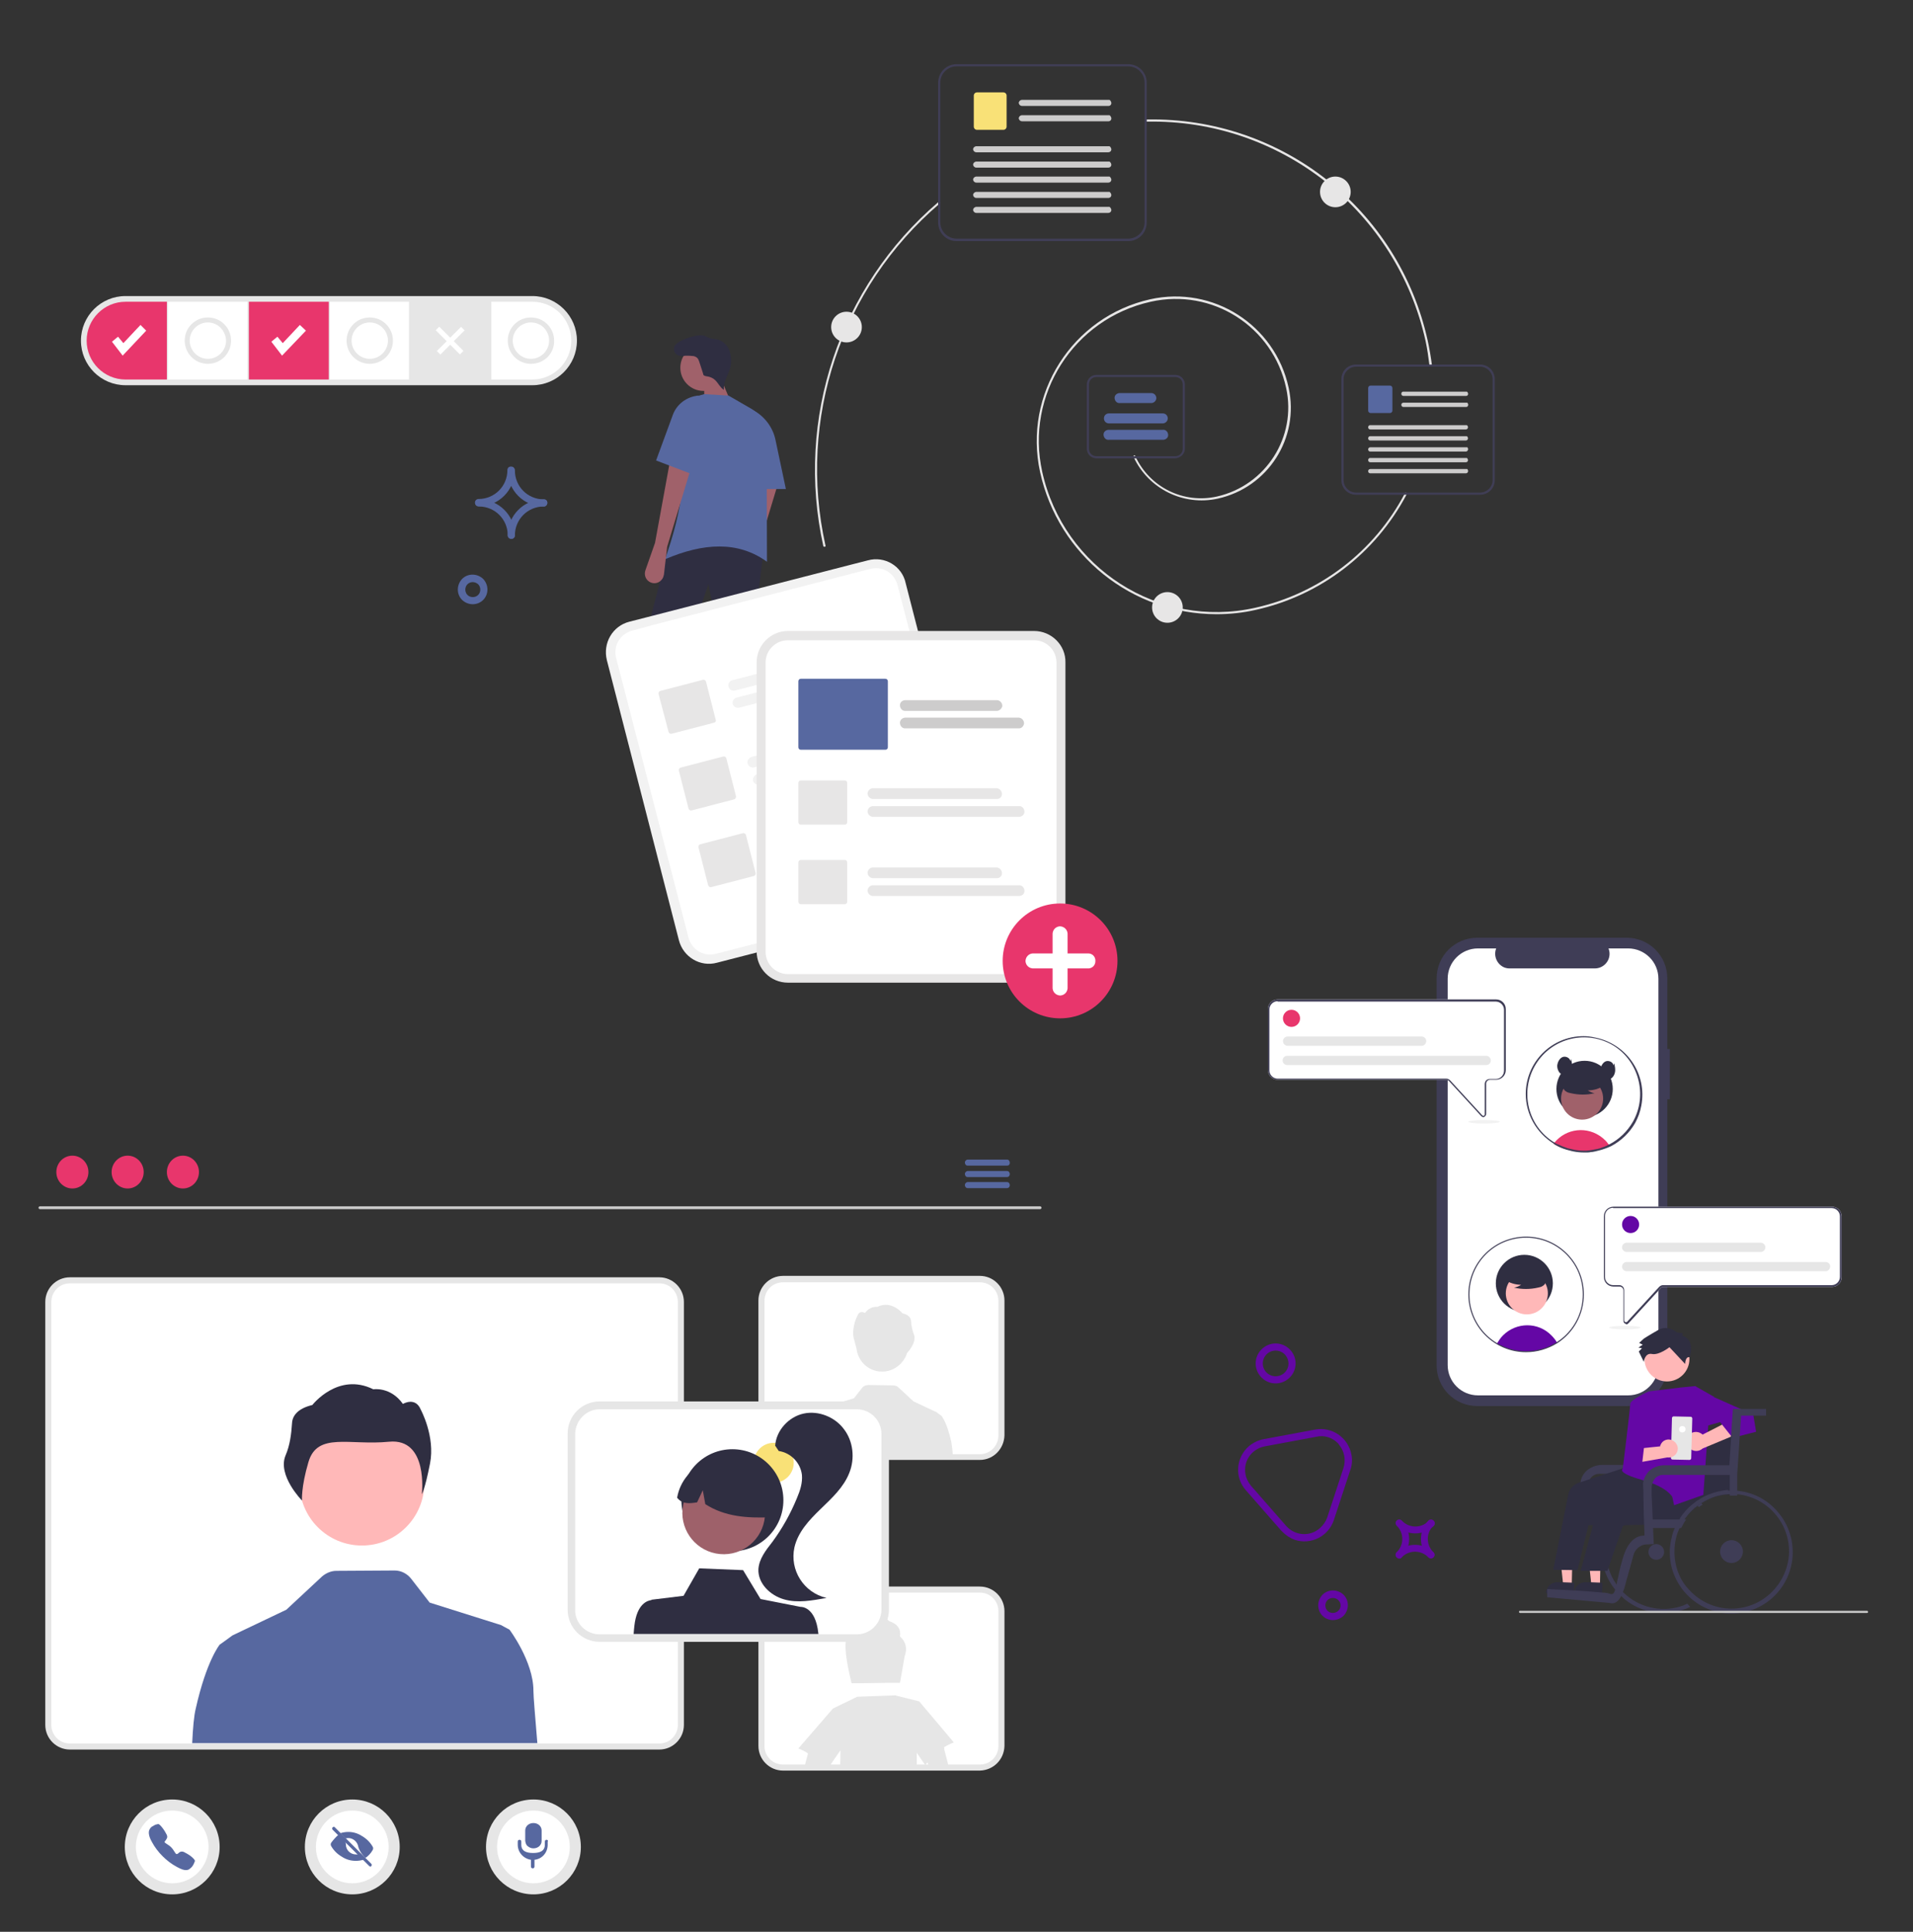 <?xml version="1.0" encoding="utf-8"?>
<!-- Generator: Adobe Illustrator 26.0.2, SVG Export Plug-In . SVG Version: 6.00 Build 0)  -->
<svg version="1.1" id="Layer_1" xmlns="http://www.w3.org/2000/svg" xmlns:xlink="http://www.w3.org/1999/xlink" x="0px" y="0px"
	 viewBox="0 0 536.5 541.6" style="enable-background:new 0 0 536.5 541.6;" xml:space="preserve">
<rect x="0" y="0" width="536.5" height="541.6" fill="#333333" stroke="none"/>
<style type="text/css">
	.st0{fill:#E6E6E6;}
	.st1{fill:#FFFFFF;}
	.st2{fill:#E8366C;}
	.st3{fill:#A0616A;}
	.st4{fill:#2F2E41;}
	.st5{fill:#5768A0;}
	.st6{fill:#F2F2F2;}
	.st7{fill:#E7E6E6;}
	.st8{fill:#CDCCCC;}
	.st9{fill:#403E56;}
	.st10{fill:#F9E177;}
	.st11{fill:#6407A5;}
	.st12{fill:#575A89;}
	.st13{fill:#3F3D56;}
	.st14{fill:#FFB8B8;}
	.st15{fill:#CACACA;}
	.st16{fill:#9E616A;}
	.st17{opacity:0.1;enable-background:new    ;}
	.st18{fill:#FFB7B7;}
</style>
<g>
	<g>
		<path class="st0" d="M35.2,108c-6.9,0-12.5-5.6-12.5-12.5c0-6.9,5.6-12.5,12.5-12.5h114.1c6.9,0,12.5,5.6,12.5,12.5
			c0,6.9-5.6,12.5-12.5,12.5H35.2z"/>
		<rect x="47.1" y="84.6" class="st1" width="22.3" height="21.8"/>
		<path class="st1" d="M149.3,84.6h-11.5v21.8h11.5c6,0,10.9-4.9,10.9-10.9S155.4,84.6,149.3,84.6z"/>
		<rect x="92.5" y="84.6" class="st1" width="22.2" height="21.8"/>
		<rect x="69.8" y="84.6" class="st2" width="22.4" height="21.8"/>
		<rect x="115.1" y="84.6" class="st0" width="22.4" height="21.8"/>
		<path class="st2" d="M46.8,84.6H35.2c-6,0-10.9,4.9-10.9,10.9s4.9,10.9,10.9,10.9h11.6L46.8,84.6z"/>
		<polygon class="st1" points="34.4,99.7 31.4,95.8 33.1,94.4 34.6,96.2 39.4,91.1 41,92.7 		"/>
		<polygon class="st1" points="79.1,99.7 76.1,95.8 77.8,94.4 79.3,96.2 84.1,91.1 85.8,92.7 		"/>
		
			<rect x="125.4" y="90.7" transform="matrix(0.707 -0.707 0.707 0.707 -30.585 117.115)" class="st1" width="1.4" height="9.6"/>
		
			<rect x="121.6" y="94.8" transform="matrix(0.707 -0.707 0.707 0.707 -30.48 117.366)" class="st1" width="9.6" height="1.4"/>
		<path class="st0" d="M58.3,102c-3.6,0-6.5-2.9-6.5-6.5s2.9-6.5,6.5-6.5c3.6,0,6.5,2.9,6.5,6.5C64.8,99.1,61.9,102,58.3,102z
			 M58.3,90.4c-2.8,0-5.1,2.3-5.1,5.1c0,2.8,2.3,5.1,5.1,5.1s5.1-2.3,5.1-5.1c0,0,0,0,0,0C63.3,92.7,61.1,90.4,58.3,90.4z"/>
		<path class="st0" d="M103.7,102c-3.6,0-6.5-2.9-6.5-6.5s2.9-6.5,6.5-6.5s6.5,2.9,6.5,6.5C110.2,99.1,107.3,102,103.7,102z
			 M103.7,90.4c-2.8,0-5.1,2.3-5.1,5.1c0,2.8,2.3,5.1,5.1,5.1c2.8,0,5.1-2.3,5.1-5.1c0,0,0,0,0,0C108.8,92.7,106.5,90.4,103.7,90.4z
			"/>
		<path class="st0" d="M148.9,102c-3.6,0-6.5-2.9-6.5-6.5s2.9-6.5,6.5-6.5c3.6,0,6.5,2.9,6.5,6.5l0,0
			C155.5,99.1,152.6,102,148.9,102z M148.9,90.4c-2.8,0-5.1,2.3-5.1,5.1c0,2.8,2.3,5.1,5.1,5.1c2.8,0,5.1-2.3,5.1-5.1c0,0,0,0,0,0
			C154,92.7,151.8,90.4,148.9,90.4z"/>
		<path class="st3" d="M209,153.6l-2.7,7.7c-0.4,1.2,0,2.5,1.1,3.2l0,0c1.3,0.8,2.9,0.4,3.7-0.9c0.2-0.3,0.3-0.7,0.4-1.1l0.9-7.8
			l6.6-21.8l-5.7-2.8L209,153.6z"/>
		<polygon class="st3" points="206.7,211.5 210.8,211.5 210.8,172.2 201.6,172.1 		"/>
		<polygon class="st3" points="188.7,211.5 192.8,211.5 192.8,172.2 183.6,172.1 		"/>
		<path class="st4" d="M211.4,176.4l-10.5-1.1l-2.2-11.6l-4,11.7l-12.5-1.3l5.1-19.4c9.4-6.4,18.3-6.2,26.8,0L211.4,176.4z"/>
		<path class="st4" d="M193.7,213.2c0.2,1.8-1,3.4-2.8,3.7c-0.3,0-0.6,0-0.8,0l-7.4-1c-1.4-0.2-2.3-1.5-2.1-2.9l0,0
			c0.2-1.2,1.3-2.2,2.5-2.2h1.2l4-3.7c0,2.5,1.9,1.9,4.9,1.7L193.7,213.2z"/>
		<path class="st4" d="M211.6,213.2c0.2,1.8-1,3.4-2.8,3.7c-0.3,0-0.6,0-0.8,0l-7.4-1c-1.4-0.2-2.3-1.5-2.1-2.9l0,0
			c0.2-1.2,1.3-2.2,2.5-2.2h1.2l4-3.7c0,2.5,1.9,1.9,4.9,1.7L211.6,213.2z"/>
		<circle class="st3" cx="197.3" cy="103.1" r="6.5"/>
		<polygon class="st3" points="205.5,114 197.5,114.7 197.5,107.6 201.7,105 		"/>
		<path class="st5" d="M215.1,157.5c-8.1-5.9-17.9-5.3-28.6-0.7c4.9-13.8,6.9-26.6,3.1-37.5c0-3.9,2.7-7.4,6.5-8.4l1.4-0.4l6.8,0.4
			l6.4,3.7c2.6,1.5,4.3,4.4,4.3,7.4L215.1,157.5z"/>
		<path class="st3" d="M183.7,152.2l-2.7,7.7c-0.4,1.2,0,2.5,1.1,3.2l0,0c1.3,0.8,2.9,0.4,3.7-0.9c0.2-0.3,0.3-0.7,0.4-1.1l0.9-7.8
			l6.6-21.8l-5.7-2.8L183.7,152.2z"/>
		<path class="st5" d="M220.4,137.1h-9v-22l0,0c3.1,1.7,5.4,4.8,6.1,8.3L220.4,137.1z"/>
		<path class="st4" d="M192.4,99.6c-0.8,0.4-1.7,0.3-2.5-0.1c-0.7-0.5-1.1-1.4-0.8-2.3c0.3-0.7,1-1.1,1.6-1.5
			c1.5-0.8,3.1-1.3,4.7-1.6c0.8-0.1,1.6-0.2,2.3,0.1c0.4,0.1,0.7,0.4,1.1,0.5c0.7,0.3,1.4,0.3,2.1,0.4c1.5,0.3,2.7,1.3,3.4,2.6
			c0.2,0.4,0.4,0.9,0.5,1.4c0.3,1.3,0.3,2.7,0,4c-0.6,2.1-2,4-1.8,6.2c-1-0.6-1.5-1.8-2.4-2.7c-0.6-0.6-1.5-1-2.4-1.1
			c-0.2,0-0.5-0.1-0.7-0.2c-0.2-0.1-0.3-0.3-0.3-0.5l-1-3.1c-0.2-0.6-0.4-1.3-1-1.6c-0.3-0.2-0.7-0.3-1.1-0.3
			c-0.9-0.1-1.9-0.1-2.8,0"/>
		<path class="st5" d="M194.5,133.1l-10.5-4l4.7-12.8c1.1-3,3.9-5.1,7.2-5.4l0,0L194.5,133.1z"/>
	</g>
	<g>
		<path class="st6" d="M243.4,157.1l-4.7,1.2l-57.5,14.8l-4.7,1.2c-4.7,1.2-7.5,6-6.3,10.8l20.2,78.5c1.2,4.7,6,7.6,10.7,6.3l0,0
			l66.8-17.2l0,0c4.7-1.2,7.6-6,6.3-10.7l-20.2-78.5C253,158.7,248.1,155.8,243.4,157.1z"/>
		<path class="st1" d="M244.1,159.5l-5.5,1.4l-55.8,14.4l-5.5,1.5c-3.4,0.9-5.4,4.3-4.5,7.7c0,0,0,0,0,0l20.3,78.4
			c0.9,3.4,4.3,5.4,7.7,4.5c0,0,0,0,0,0l0,0l66.8-17.2l0,0c3.4-0.9,5.4-4.3,4.5-7.7c0,0,0,0,0,0L251.7,164
			C250.8,160.6,247.4,158.6,244.1,159.5z"/>
		<path class="st6" d="M239.9,184.9l-33.8,8.7c-0.8,0.2-1.6-0.3-1.8-1.1c-0.2-0.8,0.3-1.6,1.1-1.8l33.8-8.7c0.8-0.2,1.6,0.3,1.8,1.1
			C241.1,183.9,240.7,184.7,239.9,184.9L239.9,184.9z"/>
		<path class="st6" d="M247,188.2l-39.7,10.2c-0.8,0.2-1.6-0.3-1.8-1c-0.2-0.8,0.3-1.6,1-1.8l0,0l39.7-10.2c0.8-0.2,1.6,0.3,1.8,1.1
			C248.3,187.2,247.8,188,247,188.2L247,188.2L247,188.2z"/>
		<path class="st6" d="M245.4,206.4l-33.8,8.7c-0.8,0.3-1.6-0.2-1.9-0.9c-0.3-0.8,0.2-1.6,0.9-1.9c0.1,0,0.1,0,0.2-0.1l0,0l33.8-8.7
			c0.8-0.1,1.6,0.4,1.7,1.2C246.6,205.5,246.1,206.2,245.4,206.4L245.4,206.4z"/>
		<path class="st6" d="M252.5,209.7L212.9,220c-0.8,0.1-1.6-0.4-1.7-1.2c-0.1-0.7,0.3-1.4,1-1.7l0,0l39.7-10.2
			c0.8-0.2,1.6,0.3,1.8,1.1C253.8,208.7,253.3,209.5,252.5,209.7L252.5,209.7L252.5,209.7z"/>
		<path class="st6" d="M251,228l-33.8,8.7c-0.8,0.2-1.6-0.3-1.8-1.1c-0.2-0.8,0.3-1.6,1.1-1.8l0,0l33.8-8.7c0.8-0.2,1.6,0.3,1.8,1.1
			C252.3,227,251.8,227.8,251,228z"/>
		<path class="st6" d="M258.1,231.3l-39.7,10.2c-0.8,0.1-1.6-0.4-1.7-1.2c-0.1-0.7,0.3-1.4,1-1.7l0,0l39.7-10.2
			c0.8-0.2,1.6,0.3,1.8,1.1C259.4,230.3,258.9,231.1,258.1,231.3L258.1,231.3z"/>
		<path class="st7" d="M200.3,202.6l-11.9,3.1c-0.4,0.1-0.8-0.1-0.9-0.5c0,0,0,0,0,0l-2.8-10.6c-0.1-0.4,0.1-0.8,0.5-0.9l11.9-3.1
			c0.4-0.1,0.8,0.1,0.9,0.5l2.7,10.6C200.9,202.1,200.7,202.5,200.3,202.6z"/>
		<path class="st7" d="M205.9,224.1l-11.9,3.1c-0.4,0.1-0.8-0.1-0.9-0.5l-2.7-10.6c-0.1-0.4,0.1-0.8,0.5-0.9l11.9-3.1
			c0.4-0.1,0.8,0.1,0.9,0.5c0,0,0,0,0,0l2.7,10.6C206.5,223.6,206.2,224,205.9,224.1z"/>
		<path class="st7" d="M211.4,245.6l-11.9,3.1c-0.4,0.1-0.7-0.1-0.9-0.5l-2.7-10.6c-0.1-0.4,0.1-0.8,0.5-0.9l11.9-3.1
			c0.4-0.1,0.8,0.1,0.9,0.5c0,0,0,0,0,0l2.7,10.6C212,245.1,211.8,245.5,211.4,245.6C211.4,245.6,211.4,245.6,211.4,245.6z"/>
		<path class="st7" d="M290,176.9h-69c-4.9,0-8.8,4-8.8,8.8v81c0,4.9,3.9,8.8,8.8,8.8c0,0,0,0,0,0h69c4.9,0,8.8-4,8.8-8.8v-81
			C298.9,180.9,294.9,176.9,290,176.9L290,176.9z"/>
		<path class="st1" d="M290,179.5h-69c-3.5,0-6.3,2.8-6.3,6.3v81c0,3.5,2.8,6.3,6.3,6.3h69c3.5,0,6.3-2.8,6.3-6.3v-81
			C296.3,182.3,293.5,179.5,290,179.5z"/>
		<circle class="st2" cx="297.3" cy="269.4" r="16.1"/>
		<path class="st1" d="M305,267.3h-5.6v-5.6c-0.1-1.2-1.1-2-2.2-2c-1.1,0.1-1.9,0.9-2,2v5.6h-5.6c-1.2,0.1-2,1.1-2,2.2
			c0.1,1.1,0.9,1.9,2,2h5.6v5.6c0.1,1.2,1.1,2,2.2,2c1.1-0.1,1.9-0.9,2-2l0,0v-5.6h5.6c1.2,0.1,2.2-0.8,2.2-2c0.1-1.2-0.8-2.2-2-2.2
			C305.2,267.3,305.1,267.3,305,267.3z"/>
		<path class="st7" d="M279.6,224h-34.9c-0.8-0.1-1.4-0.8-1.4-1.6c0.1-0.7,0.6-1.3,1.4-1.4h34.9c0.8,0.1,1.4,0.8,1.4,1.6
			C281,223.4,280.4,224,279.6,224z"/>
		<path class="st7" d="M285.7,229h-41c-0.8-0.1-1.4-0.8-1.4-1.6c0.1-0.7,0.6-1.3,1.4-1.4h41c0.8-0.1,1.5,0.5,1.6,1.4
			c0.1,0.8-0.5,1.5-1.4,1.6C285.9,229,285.8,229,285.7,229z"/>
		<path class="st7" d="M279.6,246.2h-34.9c-0.8-0.1-1.4-0.8-1.4-1.6c0.1-0.7,0.6-1.3,1.4-1.4h34.9c0.8,0.1,1.4,0.8,1.4,1.6
			C281,245.6,280.4,246.2,279.6,246.2z"/>
		<path class="st7" d="M285.7,251.2h-41c-0.8-0.1-1.4-0.8-1.4-1.6c0.1-0.7,0.6-1.3,1.4-1.4h41c0.8-0.1,1.5,0.5,1.6,1.4
			s-0.5,1.5-1.4,1.6C285.9,251.2,285.8,251.2,285.7,251.2z"/>
		<path class="st7" d="M236.9,231.2h-12.3c-0.4,0-0.7-0.3-0.7-0.7v-11c0-0.4,0.3-0.7,0.7-0.7l0,0h12.3c0.4,0,0.7,0.3,0.7,0.7v11
			C237.6,230.9,237.3,231.2,236.9,231.2z"/>
		<path class="st7" d="M236.9,253.5h-12.3c-0.4,0-0.7-0.3-0.7-0.7v-11c0-0.4,0.3-0.7,0.7-0.7l0,0h12.3c0.4,0,0.7,0.3,0.7,0.7v11
			C237.6,253.2,237.3,253.5,236.9,253.5z"/>
		<path class="st8" d="M279.7,199.3H254c-0.8,0.1-1.5-0.5-1.6-1.4s0.5-1.5,1.4-1.6c0.1,0,0.1,0,0.2,0h25.7c0.8,0.1,1.4,0.8,1.4,1.6
			C281,198.6,280.4,199.2,279.7,199.3z"/>
		<path class="st8" d="M285.8,204.2H254c-0.8,0.1-1.5-0.5-1.6-1.4c-0.1-0.8,0.5-1.5,1.4-1.6c0.1,0,0.1,0,0.2,0h31.8
			c0.8,0.1,1.4,0.8,1.4,1.6C287.1,203.6,286.5,204.2,285.8,204.2z"/>
		<path class="st5" d="M248.3,210.2h-23.7c-0.4,0-0.7-0.3-0.7-0.7V191c0-0.4,0.3-0.7,0.7-0.7h23.7c0.4,0,0.7,0.3,0.7,0.7v18.5
			C249,209.9,248.7,210.2,248.3,210.2z"/>
		<path class="st7" d="M341.2,172.2c-23.8,0-44.4-16.6-49.5-39.8c-4.8-21.9,9-43.6,30.9-48.5c17.6-3.9,35,7.2,38.8,24.8l0,0
			c3.1,14.1-5.8,28-19.9,31.1c-9.6,2.1-19.4-2.7-23.6-11.7c-0.1-0.1,0-0.3,0.1-0.4c0.1-0.1,0.3,0,0.4,0.1c0,0,0,0,0,0.1l0,0
			c4,8.7,13.5,13.4,22.9,11.3c13.7-3.1,22.4-16.7,19.4-30.4C357,91.6,340,80.7,322.7,84.6c0,0,0,0,0,0
			c-21.6,4.8-35.2,26.1-30.4,47.7c6,27,32.7,44.1,59.7,38.1c18-4,33.4-15.7,42-32.1c0.1-0.2,0.3-0.2,0.4-0.1c0,0,0,0,0,0
			c0.1,0.1,0.2,0.3,0.1,0.4c0,0,0,0,0,0l0,0c-8.7,16.5-24.2,28.4-42.4,32.4C348.6,171.8,344.9,172.2,341.2,172.2z"/>
		<path class="st7" d="M401.2,102.8c-0.2,0-0.3-0.1-0.3-0.3c-0.3-2.3-0.6-4.6-1.1-6.9c-8.1-36.5-40.8-62.2-78.1-61.5
			c-0.2,0-0.3-0.1-0.3-0.3c0-0.2,0.1-0.3,0.3-0.3c0,0,0,0,0,0c37.7-0.7,70.6,25.2,78.7,62c0.5,2.3,0.9,4.6,1.2,7
			C401.5,102.6,401.4,102.8,401.2,102.8L401.2,102.8L401.2,102.8z"/>
		<path class="st7" d="M231.2,153.3c-0.1,0-0.3-0.1-0.3-0.2c-7.9-35.6,4.5-72.7,32.2-96.4c0.1-0.1,0.3-0.1,0.4,0
			c0.1,0.1,0.1,0.3,0,0.4l0,0c-27.6,23.6-39.9,60.4-32,95.8C231.6,153.1,231.5,153.3,231.2,153.3
			C231.3,153.3,231.3,153.3,231.2,153.3L231.2,153.3z"/>
		<path class="st9" d="M316.4,67.6h-48.1c-2.9,0-5.2-2.3-5.2-5.2V23.2c0-2.9,2.3-5.2,5.2-5.2h48.1c2.9,0,5.2,2.3,5.2,5.2v39.1
			C321.6,65.3,319.3,67.6,316.4,67.6L316.4,67.6z M268.3,18.6c-2.6,0-4.6,2.1-4.6,4.6v39.1c0,2.6,2.1,4.6,4.6,4.6h48.1
			c2.6,0,4.6-2.1,4.6-4.6V23.2c0-2.6-2.1-4.6-4.6-4.6H268.3z"/>
		<g id="b42f7784-d7aa-4130-a713-c57f7e285794">
			<path class="st8" d="M310.9,29.7h-24.3c-0.4,0-0.8-0.3-0.9-0.8c0-0.4,0.3-0.8,0.8-0.9h24.7C312.1,28.8,311.6,29.7,310.9,29.7
				L310.9,29.7z"/>
		</g>
		<g id="fef78de7-8139-4292-a735-dfc1826a946d">
			<path class="st8" d="M310.9,34h-24.3c-0.4,0-0.8-0.3-0.9-0.8c0-0.4,0.3-0.8,0.8-0.9h24.7C312.1,33.1,311.6,34,310.9,34L310.9,34z
				"/>
		</g>
		<g id="bc3a1040-a005-4464-8914-0d26e9886da7">
			<path class="st10" d="M281.4,36.4H274c-0.5,0-0.9-0.4-0.9-0.9v-8.7c0-0.5,0.4-0.9,0.9-0.9h7.4c0.5,0,0.9,0.4,0.9,0.9v0v8.7
				C282.3,36,281.9,36.4,281.4,36.4z"/>
		</g>
		<g id="ef5725be-974e-4818-8827-9633ad97864d">
			<path class="st8" d="M310.8,42.7h-37c-0.4,0-0.8-0.3-0.9-0.8c0-0.4,0.3-0.8,0.8-0.9h37.5C312.1,41.8,311.6,42.7,310.8,42.7
				L310.8,42.7z"/>
		</g>
		<g id="b6ceb078-02d4-45e5-a259-b4aa725e8656">
			<path class="st8" d="M310.8,47h-37c-0.4,0-0.8-0.3-0.9-0.8c0-0.4,0.3-0.8,0.8-0.9h37.5C312.1,46.1,311.6,47,310.8,47z"/>
		</g>
		<g id="b70683a0-764f-4858-8fd1-ac4cf933a79b">
			<path class="st8" d="M310.8,51.2h-37c-0.4,0-0.8-0.3-0.9-0.8c0-0.4,0.3-0.8,0.8-0.9h37.5C312.1,50.3,311.6,51.2,310.8,51.2z"/>
		</g>
		<g id="ff94e3a1-018f-4284-9dff-97f10413b838">
			<path class="st8" d="M310.8,55.5h-37c-0.4,0-0.8-0.3-0.9-0.8c0-0.4,0.3-0.8,0.8-0.9h37.5C312.1,54.6,311.6,55.5,310.8,55.5
				L310.8,55.5z"/>
		</g>
		<g id="a482e522-b4bb-4a24-a9c3-635a0ec9eabe">
			<path class="st8" d="M310.8,59.7h-37c-0.4,0-0.8-0.3-0.9-0.8c0-0.4,0.3-0.8,0.8-0.9h37.5C312.1,58.8,311.6,59.7,310.8,59.7z"/>
		</g>
		<path class="st9" d="M415.1,138.7h-34.8c-2.3,0-4.1-1.8-4.1-4.1c0,0,0,0,0,0v-28.3c0-2.3,1.8-4.1,4.1-4.1h34.8
			c2.3,0,4.1,1.8,4.1,4.1v28.3C419.2,136.9,417.4,138.7,415.1,138.7z M380.3,102.8c-1.9,0-3.5,1.6-3.5,3.5v28.3
			c0,1.9,1.6,3.5,3.5,3.5h34.8c1.9,0,3.5-1.6,3.5-3.5v-28.3c0-1.9-1.6-3.5-3.5-3.5H380.3z"/>
		<g id="e7b4c438-63a5-4348-a2ea-6daf9e8a2e2f">
			<path class="st8" d="M411.2,111h-17.6c-0.3,0-0.6-0.2-0.6-0.6c0-0.3,0.2-0.6,0.5-0.6c0,0,0,0,0,0h17.9
				C412,110.3,411.7,111,411.2,111L411.2,111z"/>
		</g>
		<g id="a00103cd-61d1-44c3-b135-68efb90ff9bc">
			<path class="st8" d="M411.2,114.1h-17.6c-0.3,0-0.6-0.2-0.6-0.6c0-0.3,0.2-0.6,0.6-0.6c0,0,0,0,0,0h17.9
				C412,113.4,411.7,114.1,411.2,114.1L411.2,114.1z"/>
		</g>
		<g id="f4350b45-c9af-4d8c-9c78-cb2977c503c8">
			<path class="st5" d="M389.8,115.8h-5.4c-0.4,0-0.7-0.3-0.7-0.7v-6.3c0-0.4,0.3-0.7,0.7-0.7h5.4c0.4,0,0.7,0.3,0.7,0.7v6.3
				C390.5,115.5,390.2,115.8,389.8,115.8z"/>
		</g>
		<g id="f5a14ccf-41cd-4d0f-84ee-cd82fbc8c163">
			<path class="st8" d="M411.1,120.4h-26.8c-0.3,0-0.6-0.2-0.6-0.6c0-0.3,0.2-0.6,0.5-0.6c0,0,0,0,0,0h27.2
				C412,119.7,411.6,120.4,411.1,120.4z"/>
		</g>
		<g id="a4da95c7-64c3-4299-a88e-05bfbb3353e0">
			<path class="st8" d="M411.1,123.5h-26.8c-0.3,0-0.6-0.2-0.6-0.6c0-0.3,0.2-0.6,0.5-0.6c0,0,0,0,0,0h27.2
				C412,122.8,411.6,123.5,411.1,123.5z"/>
		</g>
		<g id="af1ad797-b30d-429c-a4be-fed0ef064171">
			<path class="st8" d="M411.1,126.6h-26.8c-0.3,0-0.6-0.2-0.6-0.6c0-0.3,0.2-0.6,0.6-0.6c0,0,0,0,0,0h27.2
				C412,125.9,411.6,126.6,411.1,126.6L411.1,126.6z"/>
		</g>
		<g id="b13c38b9-0b26-4a00-b050-dd9bdfa2db99">
			<path class="st8" d="M411.1,129.6h-26.8c-0.3,0-0.6-0.2-0.6-0.6c0-0.3,0.2-0.6,0.5-0.6c0,0,0,0,0,0h27.2
				C412,129,411.6,129.6,411.1,129.6z"/>
		</g>
		<g id="ed4b3cd1-8212-4136-9638-47564b0bc4c1">
			<path class="st8" d="M411.1,132.7h-26.8c-0.3,0-0.6-0.2-0.6-0.6c0-0.3,0.2-0.6,0.6-0.6h27.2C412,132.1,411.6,132.7,411.1,132.7
				L411.1,132.7z"/>
		</g>
		<path class="st9" d="M329.6,128.5h-22.1c-1.5,0-2.7-1.2-2.7-2.7v-18c0-1.5,1.2-2.7,2.7-2.7h22.1c1.5,0,2.7,1.2,2.7,2.7v18
			C332.3,127.2,331.1,128.4,329.6,128.5C329.6,128.5,329.6,128.5,329.6,128.5z M307.5,105.7c-1.2,0-2.1,0.9-2.1,2.1v18
			c0,1.2,0.9,2.1,2.1,2.1h0h22.1c1.2,0,2.1-0.9,2.1-2.1v-18c0-1.2-0.9-2.1-2.1-2.1L307.5,105.7z"/>
		<path class="st5" d="M326.1,118.7H311c-0.8,0-1.4-0.6-1.4-1.4c0-0.8,0.6-1.4,1.4-1.4h15.1c0.8,0,1.4,0.6,1.4,1.4
			C327.5,118.1,326.8,118.7,326.1,118.7z"/>
		<path class="st5" d="M323,113h-8.9c-0.8,0.1-1.4-0.5-1.5-1.3s0.5-1.4,1.3-1.5c0.1,0,0.1,0,0.2,0h8.9c0.8,0.1,1.3,0.7,1.3,1.5
			C324.2,112.4,323.7,112.9,323,113L323,113z"/>
		<path class="st5" d="M326.1,123.3H311c-0.8,0.1-1.4-0.5-1.5-1.3c-0.1-0.8,0.5-1.4,1.3-1.5c0.1,0,0.1,0,0.2,0h15.1
			c0.8-0.1,1.4,0.5,1.5,1.3c0.1,0.8-0.5,1.4-1.3,1.5C326.2,123.3,326.2,123.3,326.1,123.3z"/>
		<circle class="st7" cx="237.4" cy="91.7" r="4.3"/>
		<circle class="st7" cx="374.5" cy="53.8" r="4.3"/>
		<circle class="st7" cx="327.4" cy="170.3" r="4.3"/>
	</g>
</g>
<g>
	<path class="st11" d="M359.7,429.5c-0.1-0.1-0.3-0.3-0.4-0.4l-9.9-11.3c-3.2-3.6-2.8-9.1,0.8-12.3c1.2-1,2.6-1.7,4.1-2l14.5-2.7
		c4.7-0.9,9.3,2.2,10.2,7c0.3,1.4,0.2,2.9-0.3,4.3l-4.6,14c-1.5,4.6-6.4,7.1-11,5.6C361.8,431.2,360.7,430.5,359.7,429.5
		L359.7,429.5z M375.2,404.6c-1.6-1.6-3.8-2.3-6-1.8l-14.5,2.7c-3.7,0.7-6.1,4.2-5.4,7.8c0.2,1.2,0.8,2.3,1.5,3.2l9.9,11.3
		c2.5,2.8,6.7,3.1,9.5,0.6c0.9-0.8,1.6-1.8,2-2.9l4.6-14c0.7-2.3,0.2-4.7-1.3-6.5C375.4,404.8,375.3,404.7,375.2,404.6z"/>
	<path class="st11" d="M370.9,453c-1.6-1.6-1.6-4.2,0-5.9c1.6-1.6,4.2-1.6,5.9,0c1.6,1.6,1.6,4.2,0,5.9
		C375.1,454.6,372.5,454.6,370.9,453z M375.3,448.6c-0.8-0.8-2.2-0.8-3,0c-0.8,0.8-0.8,2.2,0,3s2.2,0.8,3,0
		C376.2,450.8,376.2,449.4,375.3,448.6C375.4,448.6,375.4,448.6,375.3,448.6L375.3,448.6z"/>
	<path class="st11" d="M353.8,386.2c-2.2-2.2-2.2-5.7,0-7.9c2.2-2.2,5.7-2.2,7.9,0c2.2,2.2,2.2,5.7,0,7.9c0,0,0,0,0,0
		C359.5,388.4,356,388.4,353.8,386.2z M360.3,379.7c-1.4-1.4-3.7-1.4-5.1,0s-1.4,3.7,0,5.1c1.4,1.4,3.7,1.4,5.1,0c0,0,0,0,0,0
		C361.7,383.4,361.7,381.2,360.3,379.7L360.3,379.7z"/>
	<path class="st11" d="M391.8,427.8c-0.4-0.4-0.4-1,0-1.4c0.4-0.4,1-0.4,1.4,0c2.1,2.1,5.4,2.1,7.5,0c0.4-0.4,1-0.4,1.4,0
		c0.4,0.4,0.4,1,0,1.4C399.2,430.6,394.6,430.6,391.8,427.8z"/>
	<path class="st11" d="M400.6,436.6c-2.8-2.8-2.8-7.5,0-10.3c0.4-0.4,1-0.4,1.4,0s0.4,1,0,1.4c-2.1,2.1-2.1,5.4,0,7.5
		c0.4,0.4,0.4,1,0,1.4C401.6,437,401,437,400.6,436.6z"/>
	<path class="st11" d="M391.7,436.6c-0.4-0.4-0.4-1,0-1.4c2.1-2.1,2.1-5.4,0-7.5c-0.4-0.4-0.4-1,0-1.4c0.4-0.4,1-0.4,1.4,0
		c2.8,2.8,2.8,7.5,0,10.3C392.8,437.1,392.2,437.1,391.7,436.6C391.7,436.7,391.7,436.7,391.7,436.6z"/>
	<path class="st11" d="M391.7,436.6c-0.4-0.4-0.4-1,0-1.4c2.8-2.8,7.5-2.8,10.3,0c0.4,0.4,0.4,1,0,1.4c-0.4,0.4-1,0.4-1.4,0
		c-2.1-2.1-5.4-2.1-7.5,0C392.7,437,392.1,437,391.7,436.6z"/>
</g>
<g>
	<path class="st5" d="M135.5,168.2c-1.6,1.6-4.2,1.6-5.9,0c-1.6-1.6-1.6-4.2,0-5.9c1.6-1.6,4.2-1.6,5.9,0l0,0
		C137.1,164,137.1,166.6,135.5,168.2z M131.1,163.8c-0.8,0.8-0.8,2.2,0,3c0.8,0.8,2.2,0.8,3,0s0.8-2.2,0-3l0,0
		C133.2,163,131.9,163,131.1,163.8L131.1,163.8z"/>
	<path class="st5" d="M141.4,139c-1.9,1.9-4.5,3-7.2,2.9c-0.6,0-1-0.4-1-1c0,0,0,0,0,0c0-0.5,0.4-1,1-1c4.5,0,8.1-3.6,8.1-8.1
		c0-0.6,0.4-1,1-1c0.6,0,1,0.4,1,1C144.4,134.5,143.3,137.1,141.4,139z"/>
	<path class="st5" d="M153.2,141.7c-0.2,0.2-0.4,0.3-0.7,0.3c-5.6,0-10.1-4.5-10.1-10.1c0-0.6,0.4-1,1-1c0.6,0,1,0.4,1,1
		c0,4.5,3.6,8.1,8.1,8.1c0.6,0,1,0.4,1,1C153.5,141.2,153.4,141.5,153.2,141.7z"/>
	<path class="st5" d="M144.1,150.8c-0.2,0.2-0.4,0.3-0.7,0.3c-0.5,0-1-0.4-1-1c0-4.5-3.6-8.1-8.1-8.1c0,0,0,0,0,0c-0.6,0-1-0.4-1-1
		c0,0,0,0,0,0c0-0.5,0.4-1,1-1c5.6,0,10.1,4.5,10.1,10.1c0,0,0,0,0,0C144.4,150.4,144.3,150.6,144.1,150.8z"/>
	<path class="st5" d="M153.2,141.7c-0.2,0.2-0.4,0.3-0.7,0.3c-4.5,0-8.1,3.6-8.1,8.1c0,0,0,0,0,0c0,0.6-0.5,1-1.1,0.9
		c-0.5,0-0.9-0.4-0.9-0.9c0-5.6,4.5-10.1,10.1-10.1c0,0,0,0,0,0c0.6,0,1,0.4,1,1C153.5,141.2,153.4,141.5,153.2,141.7z"/>
</g>
<path class="st12" d="M-39.9,499.4l0.9-4.4l0.8-0.4l0,0c0.1,0,1,0.4,1,1.9c0,0.3,0,1.3-0.1,2.9H-39.9z"/>
<g>
	<path class="st13" d="M468.3,294.1h-0.7v-19.8c0-6.3-5.1-11.4-11.4-11.4h-41.9c-6.3,0-11.4,5.1-11.4,11.4v108.5
		c0,6.3,5.1,11.4,11.4,11.4h41.9c6.3,0,11.4-5.1,11.4-11.4v-74.6h0.7L468.3,294.1z"/>
	<path class="st1" d="M465.1,274.4v108.3c0,4.7-3.8,8.5-8.5,8.5h-42.1c-4.7,0-8.5-3.8-8.5-8.5V274.4c0-4.7,3.8-8.5,8.5-8.5h5.1
		c-0.8,2.1,0.2,4.4,2.2,5.3c0.5,0.2,1,0.3,1.5,0.3h24c2.2,0,4.1-1.8,4.1-4.1c0-0.5-0.1-1-0.3-1.5h5.5
		C461.3,265.9,465.1,269.7,465.1,274.4z"/>
	<path class="st2" d="M451.5,321.1c-0.3,0.1-0.6,0.3-0.9,0.4c-0.3,0.1-0.5,0.2-0.8,0.3c-0.1,0-0.2,0.1-0.3,0.1
		c-0.8,0.3-1.6,0.5-2.5,0.7c-0.4,0.1-0.8,0.1-1.3,0.2c-0.4,0-0.7,0.1-1.1,0.1c-0.3,0-0.5,0-0.8,0c-1,0-2-0.1-3-0.3
		c-0.3,0-0.5-0.1-0.8-0.2c-1.2-0.3-2.4-0.7-3.6-1.3c-0.1-0.1-0.2-0.1-0.3-0.2c-0.1-0.1-0.3-0.2-0.4-0.2c0.1-0.1,0.1-0.2,0.2-0.3
		c3.3-4.1,9.3-4.8,13.5-1.4c0.3,0.2,0.5,0.5,0.8,0.7c0.3,0.3,0.6,0.7,0.9,1.1C451.4,320.9,451.5,321,451.5,321.1z"/>
	<circle class="st4" cx="444.4" cy="305.3" r="7.9"/>
	<circle class="st3" cx="443.7" cy="308" r="5.9"/>
	<path class="st4" d="M449.9,304.3c-1.3,0.9-2.9,1.4-4.6,1.4c0.6,0.4,1.2,0.7,1.9,0.8c-2.2,0.5-4.4,0.5-6.6,0
		c-0.5-0.1-1-0.2-1.4-0.5c-0.4-0.2-0.7-0.7-0.9-1.1c-0.1-0.8,0.5-1.6,1.2-2.1c2.1-1.5,4.7-2.1,7.3-1.5c0.8,0.2,1.6,0.6,2.1,1.2
		c0.5,0.7,0.7,1.7,0.2,2.3L449.9,304.3z"/>
	<path class="st13" d="M444.1,290.5c-9,0-16.2,7.3-16.2,16.2c0,5.7,3,10.9,7.8,13.9l0.1,0.1c0.1,0.1,0.2,0.1,0.3,0.2
		c0.1,0.1,0.3,0.2,0.4,0.2c0.1,0.1,0.2,0.1,0.3,0.2c1.1,0.6,2.3,1,3.6,1.3c0.3,0.1,0.5,0.1,0.8,0.2c1,0.2,2,0.3,3,0.3
		c0.3,0,0.5,0,0.8,0c0.4,0,0.7,0,1.1-0.1c0.4,0,0.8-0.1,1.3-0.2c0.8-0.2,1.7-0.4,2.5-0.7c0.1,0,0.2-0.1,0.3-0.1
		c0.3-0.1,0.5-0.2,0.8-0.3c0.3-0.1,0.6-0.3,0.9-0.4c2.8-1.5,5.1-3.7,6.7-6.5c0,0,0,0,0,0c0.8-1.5,1.4-3.1,1.7-4.8
		c1.7-8.8-4-17.3-12.9-19.1C446.1,290.6,445.1,290.5,444.1,290.5L444.1,290.5z M458,314.4C457.9,314.4,457.9,314.4,458,314.4
		c-1.6,2.8-3.9,5-6.6,6.4c-0.3,0.1-0.6,0.3-0.8,0.4c-0.2,0.1-0.5,0.2-0.7,0.3c-0.1,0-0.2,0.1-0.3,0.1c-0.7,0.3-1.4,0.5-2.1,0.6
		c-0.5,0.1-1.1,0.2-1.6,0.3c-0.3,0-0.7,0.1-1,0.1c-0.2,0-0.4,0-0.7,0c-1,0-2-0.1-2.9-0.3c-0.6-0.1-1.2-0.3-1.7-0.4
		c-0.9-0.3-1.7-0.6-2.5-1c-0.1,0-0.2-0.1-0.3-0.1c-0.1-0.1-0.3-0.1-0.4-0.2c-0.1-0.1-0.2-0.1-0.3-0.2c-0.1,0-0.1-0.1-0.2-0.1
		c-7.5-4.6-9.8-14.4-5.2-21.9c4.6-7.5,14.4-9.8,21.9-5.2C459.6,297.6,462.1,307,458,314.4z"/>
	<path class="st4" d="M440.4,297.5c-0.1-0.9-1.2-1.4-2-1.2s-1.4,1.1-1.6,2c-0.2,0.8,0,1.5,0.4,2.2c0.4,0.6,1.2,1,2,0.9
		c0.8-0.2,1.4-1,1.6-1.9c0.2-0.9,0-1.7-0.2-2.6L440.4,297.5z"/>
	<path class="st4" d="M452.5,298.7c-0.1-0.9-1.2-1.4-2-1.2s-1.4,1.1-1.6,2c-0.2,0.8,0,1.5,0.4,2.2c0.4,0.6,1.2,1,2,0.9
		c0.8-0.2,1.4-1,1.6-1.9c0.2-0.9,0-1.7-0.2-2.6L452.5,298.7z"/>
	<path class="st1" d="M416,313.2c-0.2,0-0.4-0.1-0.6-0.3l-9-9.8c-0.2-0.2-0.5-0.4-0.8-0.4h-47.3c-1.5,0-2.7-1.2-2.7-2.7v-17.1
		c0-1.5,1.2-2.7,2.7-2.7h61.3c1.5,0,2.7,1.2,2.7,2.7v17.1c0,1.5-1.2,2.7-2.7,2.7h-1.7c-0.6,0-1.1,0.5-1.1,1.1v8.5
		c0,0.3-0.2,0.6-0.5,0.8C416.2,313.2,416.1,313.2,416,313.2z"/>
	<path class="st13" d="M416,313.2c-0.2,0-0.4-0.1-0.6-0.3l-9-9.8c-0.2-0.2-0.5-0.4-0.8-0.4h-47.3c-1.5,0-2.7-1.2-2.7-2.7v-17.1
		c0-1.5,1.2-2.7,2.7-2.7h61.3c1.5,0,2.7,1.2,2.7,2.7v17.1c0,1.5-1.2,2.7-2.7,2.7h-1.7c-0.6,0-1.1,0.5-1.1,1.1v8.5
		c0,0.3-0.2,0.6-0.5,0.8C416.2,313.2,416.1,313.2,416,313.2z M358.3,280.7c-1.3,0-2.3,1.1-2.3,2.3v17.1c0,1.3,1.1,2.3,2.3,2.3h47.3
		c0.4,0,0.8,0.2,1.1,0.5l9,9.8c0.2,0.2,0.5,0.2,0.6,0c0.1-0.1,0.1-0.2,0.1-0.3v-8.5c0-0.8,0.6-1.4,1.4-1.4h1.7
		c1.3,0,2.3-1.1,2.3-2.3v-17.1c0-1.3-1.1-2.3-2.3-2.3H358.3z"/>
	<circle class="st2" cx="362.2" cy="285.5" r="2.4"/>
	<path class="st0" d="M416.8,298.6h-55.8c-0.7,0-1.3-0.6-1.3-1.3c0-0.7,0.6-1.3,1.3-1.3c0,0,0,0,0,0h55.8c0.7,0,1.3,0.6,1.3,1.3
		C418.1,298.1,417.5,298.6,416.8,298.6z"/>
	<path class="st0" d="M398.7,293.2h-37.6c-0.7,0-1.3-0.6-1.3-1.3c0-0.7,0.6-1.3,1.3-1.3c0,0,0,0,0,0h37.6c0.7,0,1.3,0.6,1.3,1.3
		C399.9,292.7,399.4,293.2,398.7,293.2z"/>
	<path class="st1" d="M455.8,371.1c-0.3-0.1-0.5-0.4-0.5-0.8v-8.5c0-0.6-0.5-1.1-1.1-1.1h-1.7c-1.5,0-2.7-1.2-2.7-2.7V341
		c0-1.5,1.2-2.7,2.7-2.7h61.3c1.5,0,2.7,1.2,2.7,2.7v17.1c0,1.5-1.2,2.7-2.7,2.7h-47.3c-0.3,0-0.6,0.1-0.8,0.4l-9,9.8
		c-0.2,0.2-0.4,0.3-0.6,0.3C456,371.2,455.9,371.1,455.8,371.1z"/>
	<path class="st13" d="M455.8,371.1c-0.3-0.1-0.5-0.4-0.5-0.8v-8.5c0-0.6-0.5-1.1-1.1-1.1h-1.7c-1.5,0-2.7-1.2-2.7-2.7V341
		c0-1.5,1.2-2.7,2.7-2.7h61.3c1.5,0,2.7,1.2,2.7,2.7v17.1c0,1.5-1.2,2.7-2.7,2.7h-47.3c-0.3,0-0.6,0.1-0.8,0.4l-9,9.8
		c-0.2,0.2-0.4,0.3-0.6,0.3C456,371.2,455.9,371.1,455.8,371.1z M452.4,338.6c-1.3,0-2.3,1.1-2.3,2.3v17.1c0,1.3,1.1,2.3,2.3,2.3
		h1.7c0.8,0,1.4,0.6,1.4,1.4v8.5c0,0.2,0.2,0.5,0.5,0.5c0.1,0,0.2-0.1,0.3-0.1l9-9.8c0.3-0.3,0.7-0.5,1.1-0.5h47.3
		c1.3,0,2.3-1.1,2.3-2.3V341c0-1.3-1.1-2.3-2.3-2.3H452.4z"/>
	<path class="st11" d="M436.7,376.4c-5.1,3.3-11.7,3.4-16.9,0.3c0.5-0.8,1-1.6,1.7-2.3c3.8-3.8,9.9-3.8,13.6,0
		c0.6,0.6,1.1,1.2,1.5,1.9C436.6,376.3,436.6,376.4,436.7,376.4z"/>
	<circle class="st4" cx="427.5" cy="359.8" r="8"/>
	<circle class="st14" cx="428.2" cy="362.6" r="5.9"/>
	<path class="st4" d="M422,358.8c1.4,0.9,3,1.4,4.6,1.4c-0.6,0.4-1.3,0.7-2,0.8c2.2,0.5,4.5,0.5,6.7,0c0.5-0.1,1-0.2,1.4-0.5
		c0.4-0.2,0.7-0.7,0.9-1.1c0.1-0.8-0.5-1.6-1.2-2.1c-2.1-1.6-4.8-2.1-7.3-1.5c-0.8,0.2-1.6,0.6-2.2,1.2c-0.5,0.7-0.7,1.7-0.2,2.3
		L422,358.8z"/>
	<path class="st13" d="M428,379.1c-9,0-16.2-7.3-16.2-16.2c0-9,7.3-16.2,16.2-16.2c9,0,16.2,7.3,16.2,16.2c0,5.5-2.8,10.7-7.5,13.7
		C434.1,378.2,431.1,379.1,428,379.1z M428,347c-8.8,0-15.9,7.1-15.9,15.9s7.1,15.9,15.9,15.9s15.9-7.1,15.9-15.9c0,0,0,0,0,0
		C443.9,354.1,436.8,347,428,347z"/>
	<circle class="st11" cx="457.3" cy="343.3" r="2.4"/>
	<path class="st0" d="M512,356.4h-55.8c-0.7,0-1.3-0.6-1.3-1.3c0-0.7,0.6-1.3,1.3-1.3c0,0,0,0,0,0H512c0.7,0,1.3,0.6,1.3,1.3
		C513.2,355.8,512.7,356.4,512,356.4z"/>
	<path class="st0" d="M493.8,351h-37.6c-0.7,0-1.3-0.6-1.3-1.3c0-0.7,0.6-1.3,1.3-1.3c0,0,0,0,0,0h37.6c0.7,0,1.3,0.6,1.3,1.3
		C495.1,350.4,494.5,351,493.8,351z"/>
	<ellipse class="st6" cx="455.7" cy="372.2" rx="4.4" ry="0.5"/>
	<ellipse class="st6" cx="416.2" cy="314.5" rx="4.4" ry="0.5"/>
</g>
<g>
	<path class="st0" d="M184.9,490.5H19.6c-3.8,0-6.9-3.1-6.9-6.9V365c0-3.8,3.1-6.9,6.9-6.9h165.3c3.8,0,6.9,3.1,6.9,6.9v118.6
		C191.8,487.4,188.7,490.5,184.9,490.5z M19.6,361.8c-1.8,0-3.2,1.5-3.3,3.3v118.6c0,1.8,1.5,3.2,3.3,3.3h165.3
		c1.8,0,3.2-1.5,3.3-3.3V365c0-1.8-1.5-3.2-3.3-3.3L19.6,361.8z"/>
	<circle class="st0" cx="98.8" cy="517.8" r="13.3"/>
	<circle class="st1" cx="98.8" cy="517.8" r="10.2"/>
	<path class="st5" d="M103.9,523.3c-0.1,0-0.2,0-0.3-0.1L93.3,513c-0.2-0.2-0.2-0.5,0-0.7c0.2-0.2,0.5-0.2,0.6,0l10.2,10.2
		c0.2,0.2,0.2,0.5,0,0.7C104.1,523.3,104,523.3,103.9,523.3L103.9,523.3z"/>
	<path class="st5" d="M104.5,518.7c0.2-0.3,0.2-0.7,0-1c-0.7-1.2-1.7-2.2-2.9-2.9c-1.2-0.8-2.5-1.2-3.9-1.2c-0.7,0-1.4,0.1-2.1,0.3
		c-0.1,0-0.1,0.1-0.1,0.1c0,0,0,0,0,0l1.4,1.4c0,0,0.1,0,0.1,0c1.5-0.4,3,0.6,3.4,2l0,0c0.2,1.1,0.8,2.1,1.6,3l0.4,0.4
		c0,0,0.1,0,0.2,0C103.3,520.3,104,519.6,104.5,518.7z"/>
	<path class="st5" d="M99.8,519.9c-1.5,0-2.8-1.2-2.8-2.8c0,0,0,0,0,0c0-0.5-0.2-1-0.5-1.3l-1.4-1.4c0,0-0.1,0-0.2,0
		c-0.7,0.6-1.4,1.4-2,2.2c-0.2,0.3-0.2,0.7,0,1c0.7,1.2,1.7,2.2,2.9,2.9c1.2,0.8,2.5,1.2,4,1.2c0.7,0,1.4-0.1,2.1-0.3
		c0.1,0,0.1-0.1,0.1-0.1c0,0,0,0,0,0l-1.4-1.4c0,0-0.1,0-0.1,0C100.2,519.9,100,519.9,99.8,519.9z"/>
	<circle class="st0" cx="48.3" cy="517.8" r="13.3"/>
	<circle class="st1" cx="48.3" cy="517.8" r="10.2"/>
	<path class="st5" d="M52.2,524.3c-0.6,0-1.4-0.2-2.6-0.9c-1.5-0.8-2.8-1.8-4-3c-1.2-1.2-2.2-2.5-3-4c-1.1-1.9-0.9-3-0.7-3.4
		c0.2-0.5,0.6-0.9,1.1-1.1c0.3-0.2,0.5-0.3,0.8-0.4c0,0,0.1,0,0.1,0c0.2-0.1,0.4-0.1,0.6-0.1c0.2,0.1,0.4,0.3,0.6,0.5
		c0.6,0.7,1.1,1.4,1.5,2.2c0.2,0.3,0.3,0.6,0.3,0.9c0,0.3-0.2,0.6-0.4,0.9c0,0.1-0.1,0.1-0.1,0.1c-0.2,0.3-0.3,0.4-0.2,0.5
		c0.1,0.3,1,0.6,1.8,1.4c0.8,0.8,1.2,1.9,1.5,1.9c0.2,0,0.2,0,0.5-0.2c0,0,0.1-0.1,0.1-0.1c0.2-0.2,0.5-0.4,0.9-0.4h0
		c0.3,0,0.6,0.1,0.9,0.3c0.8,0.4,1.6,0.9,2.2,1.5c0.2,0.2,0.4,0.4,0.5,0.6c0.1,0.2,0.1,0.4-0.1,0.6c0,0,0,0.1,0,0.1
		c-0.1,0.3-0.3,0.6-0.4,0.8c-0.3,0.5-0.7,0.8-1.1,1.1C52.8,524.2,52.5,524.3,52.2,524.3z"/>
	<circle class="st0" cx="149.6" cy="517.8" r="13.3"/>
	<circle class="st1" cx="149.6" cy="517.8" r="10.2"/>
	<path class="st5" d="M153.3,515.8c-0.3,0-0.5,0.2-0.5,0.5v0.9c0,1.8-1.5,2.3-3.3,2.3c-1.8,0-3.3-0.5-3.3-2.3v-0.9
		c0-0.3-0.2-0.5-0.5-0.5s-0.5,0.2-0.5,0.5c0,0,0,0,0,0v0.9c0,2.1,1.6,3.9,3.7,4.2v1.9c0,0.3,0.2,0.5,0.5,0.5h0
		c0.3,0,0.5-0.2,0.5-0.5v-1.9c2.1-0.2,3.7-2,3.7-4.2v-0.9C153.8,516.1,153.6,515.8,153.3,515.8z"/>
	<path class="st5" d="M149.6,518.2c-0.6,0-1.1-0.2-1.6-0.6c-0.4-0.3-0.6-0.8-0.7-1.5v-2.9c0-1.2,1-2.1,2.3-2.1l0,0c0,0,0,0,0,0
		c1.3,0,2.3,0.9,2.3,2.1c0,0,0,0,0,0v2.9C151.9,517.3,150.9,518.2,149.6,518.2z"/>
	<path class="st1" d="M184.9,488.8H19.6c-2.9,0-5.2-2.3-5.2-5.2V365c0-2.9,2.3-5.2,5.2-5.2h165.3c2.9,0,5.2,2.3,5.2,5.2v118.6
		C190.1,486.5,187.8,488.8,184.9,488.8z"/>
	<circle id="bc830966-b266-4f4f-8d3f-80253a76a671" class="st14" cx="101.5" cy="415.8" r="17.5"/>
	<path id="b07e6ca0-7838-4b10-83c0-af225f768a0c-373" class="st4" d="M81.9,399c0.1-2,1.5-4.1,5.7-5.1c0,0,7.2-9.3,17.1-4.4
		c0,0,4.8-0.8,8.3,4.1c0,0,3.5-2.1,5,1.6c0,0,4.1,7.5,2.6,15.1c-1.5,7.6-2.3,8.6-2.3,8.6s1.9-15.8-9.2-14.7s-20.1-2.8-22.6,5.7
		c-2.1,7.1-1.8,10.8-1.8,10.8s-7-7.1-4.6-12.7C81.3,405.2,81.7,402.1,81.9,399z"/>
	<path class="st5" d="M53.9,488.7h96.8c-0.6-7.4-1.1-12.9-1.1-14.7c0-8.2-6.7-17.1-6.7-17.1l-2.4-1.3l-20-6.3l-5.2-6.7
		c-1.1-1.4-2.8-2.3-4.6-2.3l-16.4,0.1c-1.4,0-2.8,0.6-3.9,1.5l-10.1,9.4l-14.9,7.1l0,0l-0.2,0.1l-2.2,1.6l-1.4,1
		c0,0-3.7,4.5-6.7,17.9C54.4,481,54.1,484.4,53.9,488.7z"/>
	<path class="st15" d="M291.7,339H11.2c-0.2,0-0.4-0.2-0.4-0.4c0-0.2,0.2-0.4,0.4-0.4h280.5c0.2,0,0.4,0.2,0.4,0.4
		C292.1,338.8,291.9,339,291.7,339z"/>
	<ellipse class="st2" cx="20.3" cy="328.6" rx="4.5" ry="4.6"/>
	<ellipse class="st2" cx="35.8" cy="328.6" rx="4.5" ry="4.6"/>
	<ellipse class="st2" cx="51.3" cy="328.6" rx="4.5" ry="4.6"/>
	<path class="st5" d="M282.4,326.8h-11c-0.5,0-0.8-0.4-0.8-0.9c0-0.4,0.4-0.8,0.8-0.8h11c0.5,0,0.8,0.4,0.8,0.9
		C283.2,326.5,282.9,326.8,282.4,326.8z"/>
	<path class="st5" d="M282.4,330h-11c-0.5,0-0.8-0.4-0.8-0.9c0-0.4,0.4-0.8,0.8-0.8h11c0.5,0,0.8,0.4,0.8,0.9
		C283.2,329.6,282.9,330,282.4,330z"/>
	<path class="st5" d="M282.4,333.1h-11c-0.5,0-0.8-0.4-0.8-0.9c0-0.4,0.4-0.8,0.8-0.8h11c0.5,0,0.8,0.4,0.8,0.9
		C283.2,332.7,282.9,333.1,282.4,333.1z"/>
	<path class="st0" d="M274.8,496.4h-55.2c-3.8,0-6.9-3.1-6.9-6.9v-37.8c0-3.8,3.1-6.9,6.9-6.9h55.2c3.8,0,6.9,3.1,6.9,6.9v37.8
		C281.6,493.3,278.6,496.3,274.8,496.4z M219.6,448.5c-1.8,0-3.2,1.5-3.3,3.3v37.8c0,1.8,1.5,3.2,3.3,3.3h55.2
		c1.8,0,3.2-1.5,3.3-3.3v-37.8c0-1.8-1.5-3.2-3.3-3.3L219.6,448.5z"/>
	<path class="st1" d="M274.8,494.7h-55.2c-2.9,0-5.2-2.3-5.2-5.2v-37.8c0-2.9,2.3-5.2,5.2-5.2h55.2c2.9,0,5.2,2.3,5.2,5.2v37.8
		C280,492.4,277.7,494.7,274.8,494.7z"/>
	<path class="st0" d="M252.4,458.8c0.3-2-0.6-3.5-3-4.3c-2.4-2.1-5.9-2.6-8,0.7c-1.8-0.1-3.3,1.2-3.5,3c-1.9,2.3,0.2,10.5,0.9,13.7
		l3.4,0l6.8-0.1l3.4,0l1.3-7.4C254.5,462.2,254.1,460.3,252.4,458.8z"/>
	<path class="st0" d="M264.7,489.9c0.9-0.6,1.8-1,2.8-1.4l-9.7-11.5l-6.4-1.6c-0.1,0-0.1-0.1-0.2-0.1l-10.8,0.4l0,0l-6.8,3.3
		l-9.7,11.2c1,0.4,1.9,0.8,2.7,1.4l-1,3.8h6.9l1.8-2.7h0.1c0,0,0-0.1,0-0.1l1.3-1.9c0,1.5,0,3.1-0.1,4.7h21.5c0-1.3,0-2.7,0-4
		l2.4,3.5c0.2-0.3,0.4-0.5,0.6-0.8l0.5,1.3h5.5l-1.3-5C264.9,490.1,264.8,490,264.7,489.9z"/>
	<path class="st0" d="M274.8,409.3h-55.2c-3.8,0-6.9-3.1-6.9-6.9v-37.8c0-3.8,3.1-6.9,6.9-6.9h55.2c3.8,0,6.9,3.1,6.9,6.9v37.8
		C281.6,406.2,278.6,409.3,274.8,409.3z M219.6,361.4c-1.8,0-3.2,1.5-3.3,3.3v37.8c0,1.8,1.5,3.2,3.3,3.3h55.2
		c1.8,0,3.2-1.5,3.3-3.3v-37.8c0-1.8-1.5-3.2-3.3-3.3H219.6z"/>
	<path class="st1" d="M274.8,407.7h-55.2c-2.9,0-5.2-2.3-5.2-5.2v-37.8c0-2.9,2.3-5.2,5.2-5.2h55.2c2.9,0,5.2,2.3,5.2,5.2v37.8
		C280,405.3,277.7,407.7,274.8,407.7z"/>
	<path class="st0" d="M240.2,378c0.4,4,3.9,6.9,7.9,6.5c3-0.3,5.4-2.4,6.3-5.2c0.2-0.2,2.8-3,1.9-5.2c-0.5-1.2-0.7-2.5-0.8-3.8
		c-0.1-0.8-0.6-1.7-2.4-2.1c0,0-3-3.8-7.1-1.8c0,0-2-0.3-3.4,1.7c0,0-1.5-0.9-2.1,0.7c0,0-1.7,3.1-1.1,6.3
		C239.7,376,239.9,377.1,240.2,378z"/>
	<path class="st0" d="M266.8,404.3c-1.2-5.6-2.8-7.4-2.8-7.4l-0.6-0.4l-0.9-0.7l-0.1,0l0,0l-6.2-2.9l-4.2-3.9
		c-0.4-0.4-1-0.6-1.6-0.6l-6.8-0.1c-0.8,0-1.5,0.3-1.9,0.9l-2.2,2.8l-8.3,2.6l-1,0.6c0,0-2.8,3.7-2.8,7.1c0,0.8-0.2,3-0.4,6.1h40.2
		C267.2,407,267,405.6,266.8,404.3z"/>
	<path class="st0" d="M240.3,460.3h-72.1c-5,0-9-4-9-9v-49.4c0-5,4-9,9-9h72.1c5,0,9,4,9,9v49.4
		C249.3,456.3,245.3,460.3,240.3,460.3z M168.2,397.7c-2.3,0-4.2,1.9-4.3,4.3v49.4c0,2.3,1.9,4.2,4.3,4.3h72.1
		c2.3,0,4.2-1.9,4.3-4.3v-49.4c0-2.3-1.9-4.2-4.3-4.3H168.2z"/>
	<path class="st1" d="M240.3,395.1h-72.1c-3.8,0-6.8,3.1-6.9,6.9v49.4c0,3.8,3.1,6.8,6.9,6.8h72.1c3.8,0,6.8-3.1,6.9-6.8v-49.4
		C247.2,398.2,244.1,395.1,240.3,395.1z"/>
	<circle class="st10" cx="217" cy="410.1" r="5.6"/>
	<circle class="st4" cx="205.4" cy="420.6" r="14.3"/>
	
		<ellipse transform="matrix(0.189 -0.982 0.982 0.189 -251.945 543.213)" class="st16" cx="202.9" cy="424.2" rx="11.6" ry="11.6"/>
	<path class="st4" d="M198.6,409.7c6.9-2.4,14.5,1.3,16.9,8.3c0.8,2.4,0.9,5,0.3,7.4c-6.1,0.2-12.4-0.1-18-3.7l-0.7-3.9l-1.6,3.4
		c-2,0.3-4.1,0.6-5.6-1.3C190.7,415.2,194,411.3,198.6,409.7z"/>
	<path class="st4" d="M225.4,396.3c4.2-0.9,8.8,1,11.3,4.4c2.6,3.4,3.1,8.2,1.5,12.2c-1.6,4.1-4.9,7.1-8.1,10.2s-6.3,6.4-7.3,10.7
		c-1.4,6.4,2.6,12.7,9,14.2c-4,0.7-8.1,1.5-11.9,0.4c-3.9-1.1-7.4-4.5-7.2-8.5c0.2-2.9,2.1-5.3,3.9-7.6c2.8-3.8,5.1-7.9,6.9-12.3
		c0.9-2.1,1.6-4.3,1.4-6.5c-0.4-3.4-3.1-6.2-6.5-6.7l-1-1.5C217.7,401,221.2,397.2,225.4,396.3z"/>
	<path class="st4" d="M229.5,457.9c-0.8-7.7-5-7.4-5-7.4l-11.2-2.2l-4.9-8.1l-12.3-0.5l-4.4,7.7l-9,1.1l0,0.1
		c-0.9,0.1-4.1,0.8-4.8,7.3c-0.1,0.6-0.1,1.3-0.2,2.2h51.9C229.5,458.1,229.5,458,229.5,457.9z"/>
</g>
<path class="st13" d="M476.2,420.6c-0.3-0.2-0.6-0.4-0.9-0.6c-0.2-0.1-0.4-0.2-0.6-0.3c0,0-0.1,0-0.1,0c-0.9-0.5-1.9-1-2.9-1.3
	c-1-0.3-2-0.6-3-0.7c0,0,0,0,0,0c-0.3,0-0.6-0.1-0.8-0.1c-0.2,0-0.4,0-0.6,0c-0.3,0-0.5,0-0.8,0c-0.1,0-0.2,0-0.2,0
	c-0.8,0-1.7,0.1-2.5,0.2c-0.2,0-0.4,0.1-0.5,0.1c-0.1,0-0.2,0-0.4,0.1c-0.5,0.1-1,0.2-1.4,0.4c-0.2,0.1-0.4,0.1-0.6,0.2
	c-0.3,0.1-0.6,0.2-0.8,0.3c-0.2,0.1-0.5,0.2-0.7,0.3c-2,0.9-3.8,2.1-5.3,3.7c-0.6,0.6-1.1,1.3-1.6,2c-0.2,0.3-0.5,0.7-0.7,1
	c-0.4,0.6-0.7,1.3-1.1,2c-0.6,1.4-1.1,2.9-1.3,4.4c-0.1,0.9-0.2,1.8-0.2,2.7c0,0.2,0,0.3,0,0.5c0.1,3.7,1.4,7.3,3.8,10.2
	c0.3,0.3,0.5,0.6,0.8,0.9c0.3,0.3,0.6,0.6,0.9,0.9c0.4,0.3,0.7,0.7,1.1,1c4.8,3.8,11.3,4.8,17.1,2.5c0.4-0.2,0.8-0.3,1.1-0.5
	c-0.3-0.3-0.5-0.6-0.8-0.9c-0.4,0.2-0.7,0.3-1.1,0.5c-5.4,2-11.5,0.9-15.9-2.8c-0.3-0.3-0.7-0.6-1-0.9c-0.4-0.3-0.7-0.7-1-1.1
	c-0.3-0.3-0.5-0.7-0.8-1c-4.3-6-3.8-14.2,1-19.7c0.1-0.2,0.3-0.3,0.4-0.5c0.3-0.3,0.6-0.6,0.9-0.9c1.5-1.4,3.3-2.5,5.3-3.2
	c0,0,0,0,0.1,0c0.1,0,0.1,0,0.2-0.1c0.6-0.2,1.2-0.4,1.9-0.5c0.2,0,0.5-0.1,0.7-0.1c0,0,0,0,0,0c0.6-0.1,1.3-0.2,2-0.2
	c0.2,0,0.5,0,0.7,0c0.3,0,0.6,0,0.8,0c0.2,0,0.4,0,0.6,0c0.2,0,0.3,0,0.5,0.1c2,0.2,3.9,0.9,5.7,1.8c0.5,0.2,0.9,0.5,1.3,0.8
	c0.3,0.2,0.7,0.5,1,0.7c0.3-0.2,0.7-0.5,1-0.7C476.8,421.1,476.5,420.9,476.2,420.6z"/>
<path class="st13" d="M468.5,394.9l-0.9,15.8h-18.3c-1.6,0-3.1,0.6-4.3,1.6c-1.1,1-1.7,2.3-1.8,3.7l2.1,0.7c0-0.2,0-0.5,0.1-0.7
	c0.1-0.6,0.5-1.8,1.6-2.4c0.5-0.3,1-0.4,1.6-0.4h20.7l1.2-16.5h7v-1.9H468.5z"/>
<path class="st4" d="M486.7,402.8l0,0.1l-0.6,14.9l0,1.2c-0.2,0-0.3,0-0.5,0c-0.3,0-0.7,0-1,0c-1.6,0.1-3.1,0.4-4.6,1
	c-0.4,0.1-0.8,0.3-1.1,0.5c-0.6,0.3-1.1,0.6-1.7,0.9c-0.4,0.2-0.7,0.4-1,0.7c-1.4,1-2.6,2.3-3.7,3.7c-0.4,0.5-0.7,1-1,1.6l-1.4,0
	l-9.2,0.1l-5.4,0.1h0l-3.8,0l-1.3,0h-0.1l-1.2,0l-2.6,0l-1.2,0l-1.7,0l1-9.9l9.1,0.5l1.6,0.1l0.4,0l4,0.2l0.9,0l2.1,0.1l0.7,0
	l3.4,0.2l0.1-0.4l0.1-0.7l0.1-0.4l0.3-2.4l0.1-0.7l0.1-1.1v0l0-0.1l0.3-2.5l0.3-2l0.3-1.9v0l0.4-3l0.1-0.5l0.8,0l3.2-0.1l1.4,0
	l4.4-0.1l6.1-0.2h0l0.5,0l0.1,0h0L486.7,402.8z"/>
<circle class="st13" cx="485.6" cy="435" r="3.2"/>
<circle class="st13" cx="464.5" cy="435.1" r="2.2"/>
<path class="st13" d="M479.2,419c-0.4,0.2-0.8,0.3-1.1,0.5c-0.7,0.3-1.3,0.7-1.9,1.1c-0.4,0.2-0.7,0.5-1,0.7c-1.6,1.2-3,2.7-4.1,4.4
	h1.4c1-1.4,2.2-2.7,3.7-3.7c0.3-0.2,0.7-0.5,1-0.7c0.5-0.3,1.1-0.6,1.7-0.9c0.4-0.2,0.7-0.3,1.1-0.5c1.5-0.6,3-0.9,4.6-1v-1.2
	C482.7,417.9,480.9,418.3,479.2,419z M469.8,428.1h1.3c0.1-0.3,0.3-0.5,0.4-0.8l-1.4,0C470,427.6,469.9,427.9,469.8,428.1
	L469.8,428.1z M486.7,417.9c-0.2,0-0.4,0-0.6,0c-0.2,0-0.4,0-0.5,0c-0.3,0-0.7,0-1,0c-1.9,0.1-3.7,0.5-5.4,1.2
	c-0.4,0.2-0.8,0.3-1.1,0.5c-0.7,0.3-1.3,0.7-1.9,1.1c-0.4,0.2-0.7,0.5-1,0.7c-2.1,1.6-3.8,3.7-5,6c-0.1,0.2-0.2,0.5-0.4,0.8
	c-0.4,0.9-0.7,1.7-0.9,2.6c-0.2,0.6-0.3,1.2-0.4,1.8c-0.1,0.5-0.1,1.1-0.2,1.6c0,0.3,0,0.6,0,0.9c0,0.7,0,1.3,0.1,2
	c0.3,3,1.5,5.9,3.3,8.3c0.2,0.3,0.5,0.7,0.8,1c6.2,7.2,17.1,8,24.3,1.8c7.2-6.2,8-17.1,1.8-24.3
	C495.6,420.3,491.3,418.2,486.7,417.9L486.7,417.9z M485.6,451c-4.5,0-8.8-1.9-11.9-5.3c-0.3-0.3-0.5-0.6-0.8-0.9
	c-2.1-2.6-3.2-5.9-3.3-9.2c0-0.2,0-0.4,0-0.6c0-2.4,0.5-4.8,1.6-6.9c0.1-0.3,0.3-0.5,0.4-0.8c0.3-0.5,0.6-1.1,1-1.6
	c1-1.4,2.2-2.7,3.7-3.7c0.3-0.2,0.7-0.5,1-0.7c0.5-0.3,1.1-0.6,1.7-0.9c0.4-0.2,0.7-0.3,1.1-0.5c1.5-0.6,3-0.9,4.6-1
	c0.3,0,0.6,0,1,0c0.2,0,0.3,0,0.5,0c0.2,0,0.4,0,0.6,0c8.8,0.6,15.5,8.3,14.9,17.1C501,444.5,494,451,485.6,451z M469.5,435.6
	c0-0.2,0-0.4,0-0.6c0-2.4,0.5-4.8,1.6-6.9h-1.3c-0.4,0.9-0.7,1.7-0.9,2.6c0,0.2,0.1,0.3,0.1,0.5c0,0.5-0.1,0.9-0.4,1.3
	c-0.1,0.5-0.1,1.1-0.2,1.6c0,0.3,0,0.6,0,0.9c0,0.7,0,1.3,0.1,2c0.3,3,1.5,5.9,3.3,8.3c0.4-0.1,0.8-0.3,1.1-0.5
	C470.8,442.2,469.7,438.9,469.5,435.6L469.5,435.6z"/>
<circle class="st17" cx="475.7" cy="410.6" r="0.3"/>
<circle class="st17" cx="474.8" cy="415.1" r="0.3"/>
<polygon class="st18" points="448.7,444.5 446.3,444.4 445.3,435 448.9,435.1 "/>
<path class="st4" d="M448.7,443.7l-2.5-0.1l-1.6,0c-1.7,0-3.1,1.3-3.1,3c0,0,0,0,0,0l0,0.1l7.8,0.2l0-0.6l0.1-2.5L448.7,443.7z"/>
<polygon class="st18" points="440.8,444.4 438.4,444.4 437.4,435 441,435.1 "/>
<path class="st4" d="M440.8,443.7l-2.5-0.1l-1.6,0c-1.7,0-3.1,1.3-3.1,3c0,0,0,0,0,0l0,0.1l7.8,0.2l0-0.6l0.1-2.5L440.8,443.7z"/>
<path class="st4" d="M457.1,411l-14,4.6c-1.7,0.4-3,1.8-3.3,3.5l-4.2,21l6.8,0.1l4.3-17.6l9.3-3.8l-7.1,4.1
	c-0.6,0.5-1.1,1.2-1.4,1.9l-4.2,15.6h7.5l4.3-12.5l18.5-10.5L457.1,411z"/>
<path class="st11" d="M471.3,389l-8.9,1.1c0,0-5.2,2.3-5.2,3.5c0,1.2-2.1,18.2-2.1,18.2s-1.8,1.1,5.4,3.1c7.2,2,8.5,4.8,8.5,4.8
	l0.5,2.3l8.2-2.9l1.4-19.8l1.6-7.7l-5.3-3L471.3,389z"/>
<circle class="st18" cx="467.5" cy="381" r="6.3"/>
<path class="st4" d="M471.8,374.5l0.1-0.7l-1.7-0.3c0,0-2.4-2.2-5.2-0.6s-4,2.4-4,2.4l-1.3,1.2l1,0.5l-1.2,0.8l1,0.2l-0.9,0.9
	l1.4,2.9c0,0,0.3-2.6,2.3-2.2c2,0.4,4.9-1.9,4.9-1.9l4.4,4.7c0,0,0-2.1,1.2-1.9C474,380.5,475.5,375.5,471.8,374.5z"/>
<path class="st18" d="M473.4,402.6c0.8-1.2,2.5-1.5,3.7-0.7c0.1,0.1,0.3,0.2,0.4,0.3l8.4-4.3l-0.5,4.9l-7.9,3.3
	c-1.1,1-2.8,0.9-3.8-0.2C472.8,404.9,472.7,403.6,473.4,402.6L473.4,402.6z"/>
<polygon class="st11" points="478.7,392 480.7,391.7 491.7,396.6 492.5,401.4 485.9,403.1 482.4,398.7 477.4,400.1 474.4,395.6 "/>
<path class="st0" d="M468.6,408.7l0.3-11.1c0-0.3,0.2-0.5,0.5-0.5l4.7,0.1c0.3,0,0.5,0.2,0.5,0.5l-0.3,11.1c0,0.3-0.2,0.5-0.5,0.5
	l-4.7-0.1C468.8,409.2,468.6,409,468.6,408.7z"/>
<circle class="st1" cx="471.8" cy="400.7" r="0.9"/>
<path class="st18" d="M469,403.8c-1.3-0.6-2.8,0-3.3,1.3c-0.1,0.1-0.1,0.3-0.1,0.4l-8.9,0.9l2.9,3.6l8-1.4c1.4,0.2,2.7-0.7,2.9-2.1
	C470.7,405.5,470.1,404.3,469,403.8L469,403.8z"/>
<polygon class="st11" points="459.9,395.3 459.5,404 461.2,404.6 460.5,410.7 455.9,411.3 457.8,395.6 "/>
<path class="st13" d="M486,394.9l-0.2,3l-0.1,1.2v0l-0.2,3.6l0,0.2l-0.5,7.9h-18.3c-1.6,0-3.1,0.6-4.2,1.6c-0.2,0.2-0.4,0.4-0.5,0.6
	c-0.1,0.1-0.2,0.3-0.3,0.4c-0.1,0.2-0.2,0.3-0.3,0.5c-0.2,0.4-0.4,0.9-0.5,1.3c0,0,0,0.1,0,0.1c-0.1,0.3-0.1,0.6-0.1,0.8l0.1,2.3
	l0,0.4l0,0.9l0.1,5l0.1,3l0.1,2.8c-1.7,0-4.6,0.8-6.2,6.8c-0.4,1.3-0.7,2.5-0.9,3.5c-0.1,0.5-0.2,1-0.3,1.4
	c-0.2,0.7-0.3,1.4-0.4,1.9c-0.1,0.6-0.2,1.1-0.4,1.5c-0.4,1.3-0.7,1.5-1.6,1.2c-0.6-0.2-1.2-0.3-1.9-0.3c-1.9-0.2-4.8-0.4-7.6-0.6
	c-0.1,0-0.2,0-0.3,0c-4-0.2-7.7-0.4-7.7-0.4v2.3l17.6,1.6c0,0,1.8,0.8,3.2-2c0.2-0.4,0.4-0.8,0.5-1.2c0.1-0.3,0.2-0.5,0.3-0.8
	c0.1-0.5,0.3-0.9,0.4-1.4c0.1-0.4,0.2-0.8,0.3-1.2c0.8-2.7,1.5-5.3,1.9-6.8c0.3-1.2,1.2-2.2,2.3-2.7c0.4-0.2,0.8-0.3,1.3-0.3
	l2.1-0.1l-0.2-4.5h7.9c0.1-0.3,0.3-0.5,0.4-0.8c0.3-0.5,0.6-1.1,1-1.6h-9.4l-0.1-2.5l-0.2-4.3l0-0.2l0-1l0-1c0-0.2,0-0.5,0.1-0.7
	c0-0.1,0-0.2,0.1-0.3c0.1-0.5,0.3-0.9,0.6-1.3c0.2-0.3,0.4-0.5,0.7-0.7c0.1,0,0.1-0.1,0.2-0.1c0.4-0.2,0.8-0.4,1.3-0.4
	c0.1,0,0.2,0,0.3,0h18.6v5.8c0.3,0,0.6,0,1,0c0.2,0,0.3,0,0.5,0c0.2,0,0.4,0,0.6,0v-5.9l0.7-10.5l0.4-6h7l0-1.9H486z"/>
<path class="st15" d="M523.6,452.2h-97.3c-0.1,0-0.3-0.1-0.3-0.3s0.1-0.3,0.3-0.3h97.3c0.1,0,0.3,0.1,0.3,0.3
	S523.8,452.2,523.6,452.2z"/>
</svg>
